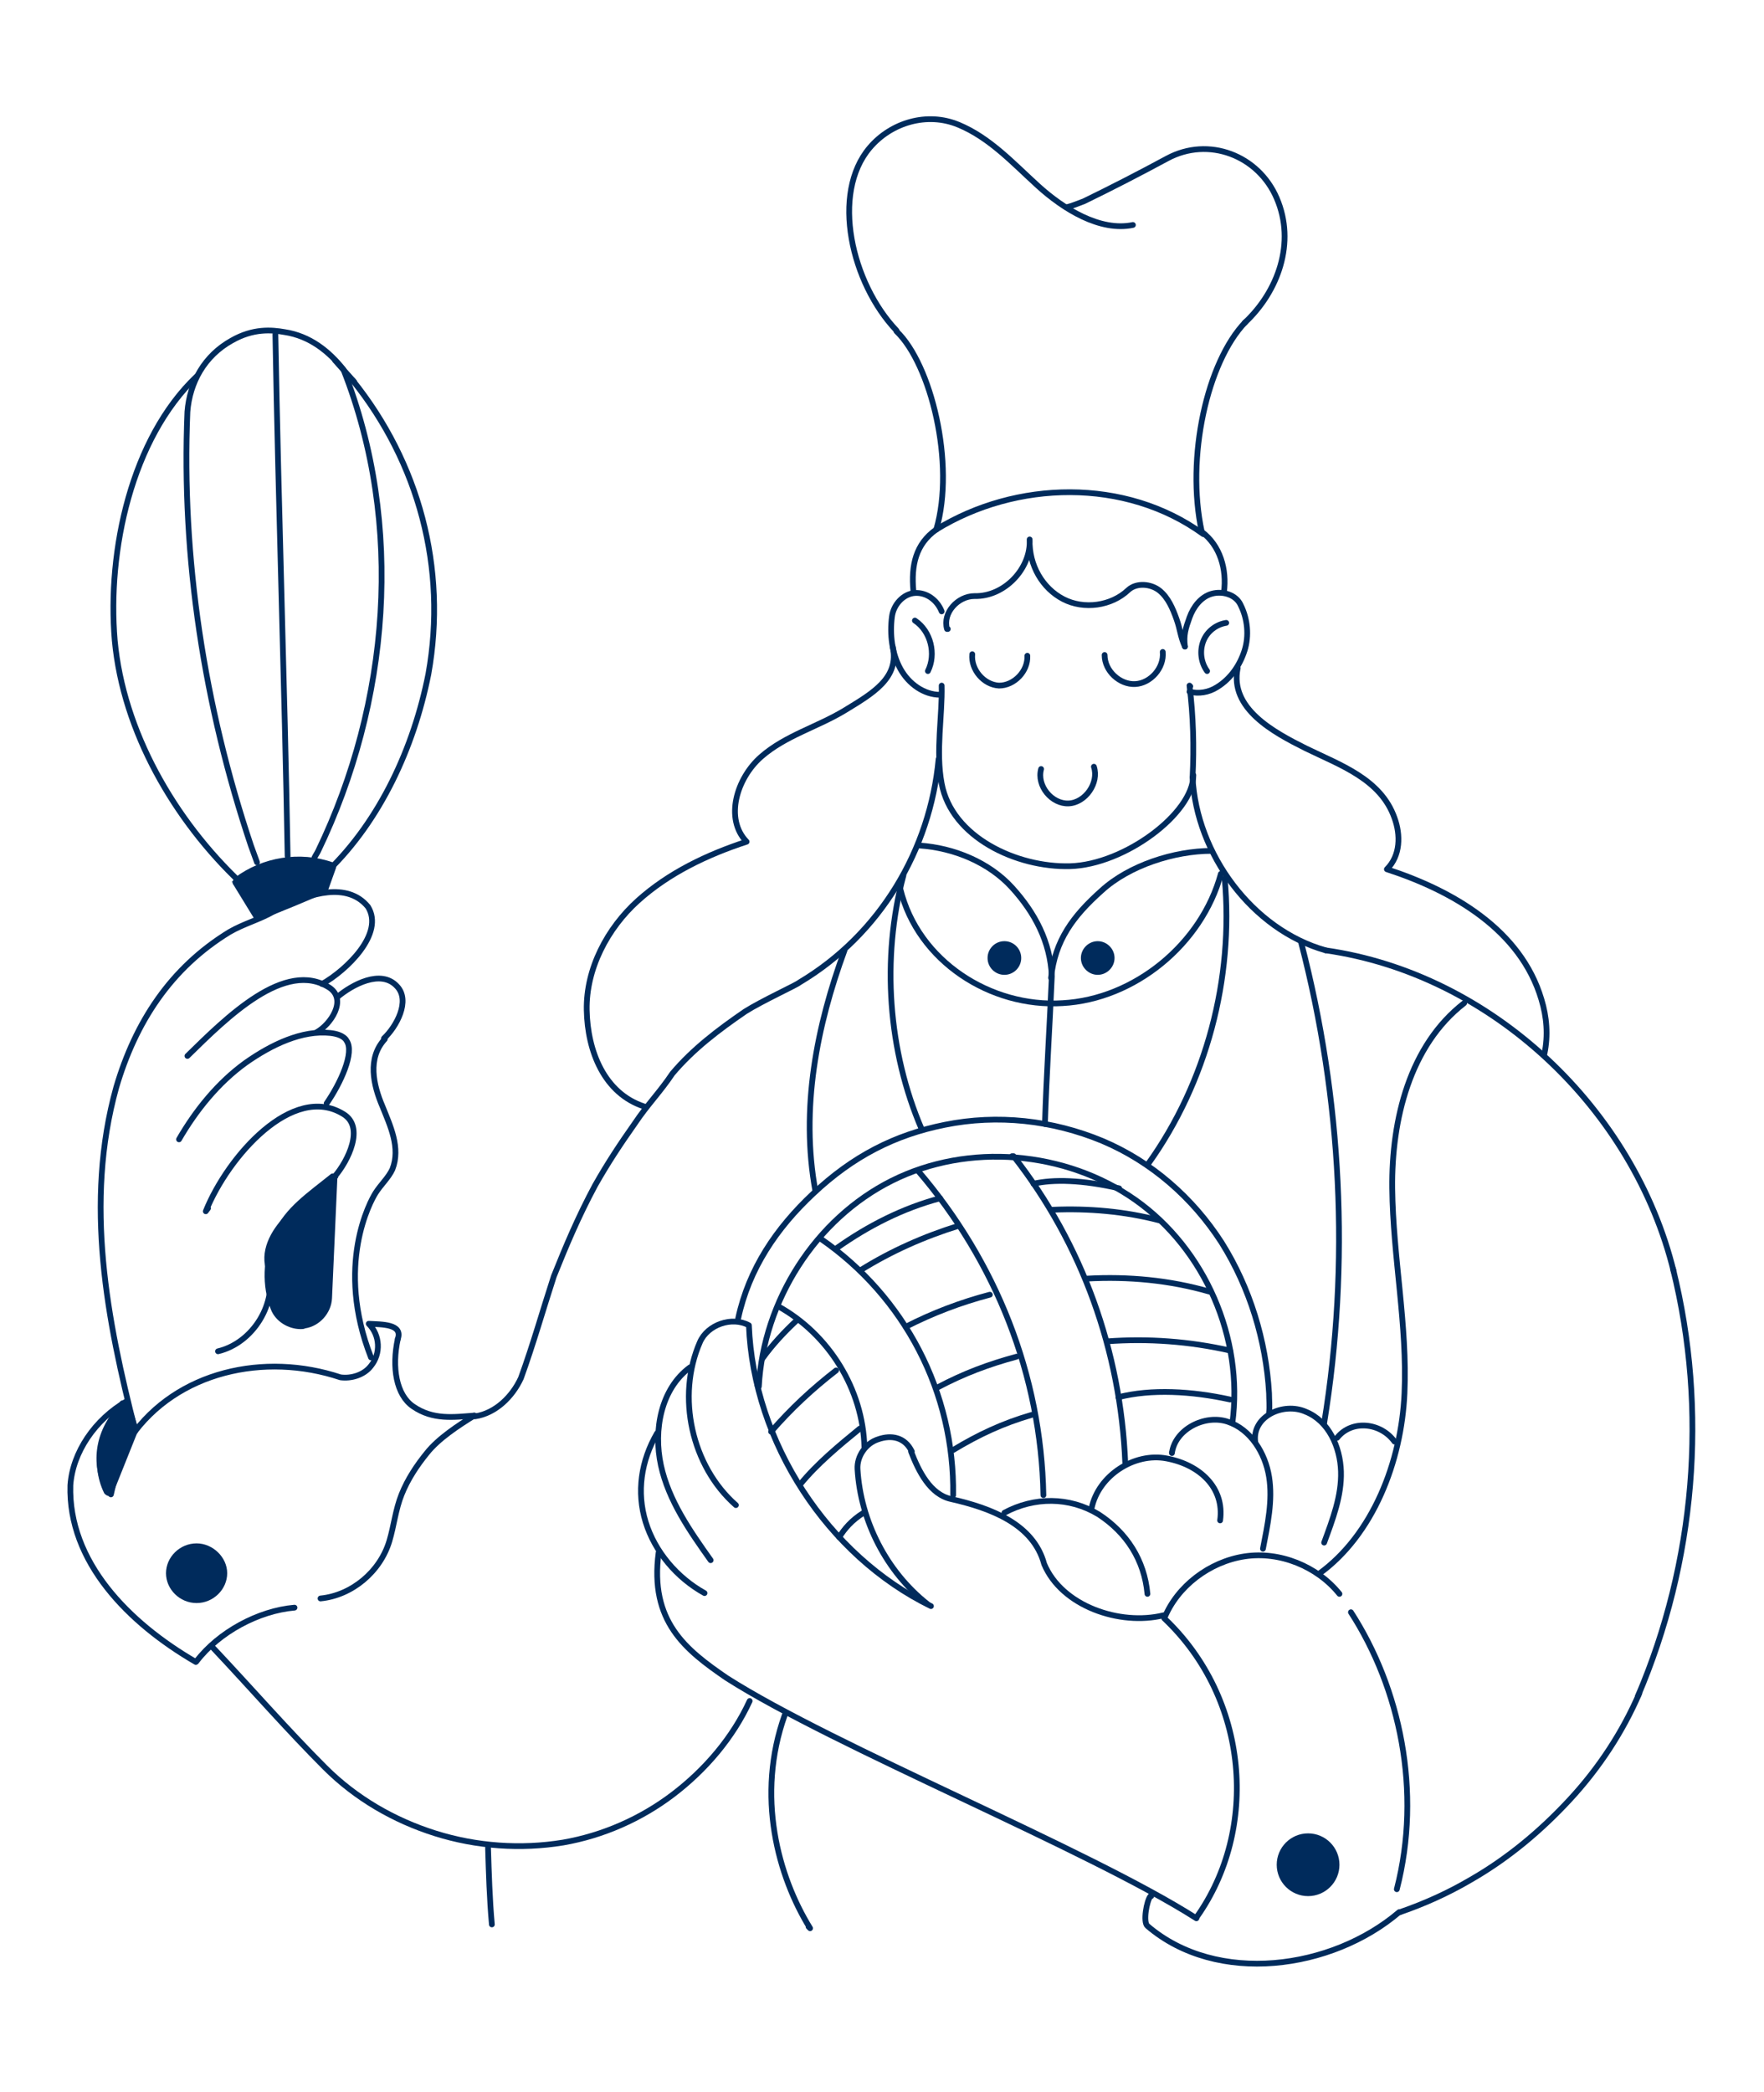 <svg xmlns="http://www.w3.org/2000/svg" xmlns:xlink="http://www.w3.org/1999/xlink" id="Livello_1" x="0px" y="0px" viewBox="0 0 230.6 273.4" style="enable-background:new 0 0 230.6 273.4;" xml:space="preserve"><style type="text/css">	.st0{fill:none;stroke:#002B5C;stroke-width:0.75;stroke-linecap:round;stroke-linejoin:round;}	.st1{fill:#002B5C;}</style><path class="st0" d="M123.1,89.6c0.1,3.9-0.8,8.6,0,12.8c1.3,7,9.8,11,16.8,10.8c7.1-0.2,16.1-6.9,16.1-11.9"></path><path class="st0" d="M155.9,101.6c0.2-4,0.1-8-0.4-12l0.1,0.1"></path><path class="st0" d="M154.9,84.5c-0.2-1.5,0.1-2.4,0.6-3.8s1.5-2.7,2.9-3.1s3.2,0.1,3.8,1.5c0.9,1.8,1.1,4,0.5,5.9s-1.8,3.7-3.6,4.8 c-1.1,0.7-2.4,0.9-3.6,0.6"></path><path class="st0" d="M157.8,87.7c-0.8-1.1-1-2.6-0.5-3.9s1.7-2.2,3-2.4"></path><path class="st0" d="M154.9,84.5c-0.6-1.3-0.6-2.2-1.1-3.6s-1.1-2.8-2.2-3.7s-3-1.1-4.1-0.1c-2.2,2.1-5.8,2.6-8.5,1.2 s-4.5-4.4-4.4-7.8c0.2,3.8-3.3,7.5-7.2,7.4c-2.2,0-4.2,2.2-3.6,4.3l0.1,0"></path><path class="st0" d="M122.4,69.2c10.4-6.4,24.7-6.8,34.9,0.6"></path><path class="st0" d="M155.9,101.6c0.5,10,7.8,19.9,17.4,22.6"></path><path class="st0" d="M173.3,124.2c21.7,3.1,40.3,20.7,45.5,42"></path><path class="st0" d="M218.7,165.8c4.6,18.5,2.9,38.4-4.6,55.9"></path><path class="st0" d="M214.3,221.3c-2.2,5.1-5.3,9.8-9.1,13.9c-3.8,4.1-8.1,7.7-13,10.5c-2.9,1.7-6,3.1-9.2,4.2"></path><path class="st0" d="M156.4,250.6c8.2-11.5,6.9-28.6-4.2-39.1c1.7-4.2,5.9-7.4,10.5-8.1s9.5,1.3,12.4,4.9"></path><path class="st0" d="M182.6,246.9c3.3-12.8,0.4-26.3-6-36.2"></path><circle class="st1" cx="171" cy="243.7" r="4.1"></circle><path class="st0" d="M152.1,211.1c-5.7,1.4-13.3-1.2-15.6-6.7c-1.4-5.2-6.9-7.3-12.2-8.5c-2.7-0.6-4.2-3.6-5.2-6.2l0,0 c0,0,0,0,0-0.1"></path><path class="st0" d="M119.2,189.7c-0.9-1.9-2.7-2.2-4.4-1.6c-1.6,0.5-2.8,2.2-2.7,3.9c0.4,6.8,3.8,13.4,9.1,17.6"></path><path class="st0" d="M121.7,209.9c-13.5-6.6-23.2-21.4-23.8-36.7c-2.2-1.2-5.4-0.1-6.4,2.2c-3.1,7.1-1.1,16.2,4.7,21.3l0,0"></path><path class="st0" d="M90.2,178.7c-3.8,2.8-4.8,8.2-3.8,12.8s3.8,8.6,6.5,12.4l0,0"></path><path class="st0" d="M85.9,187.3c-2.1,3.6-2.7,7.7-1.5,11.6c1.2,3.9,4.1,7.3,7.7,9.3l0,0"></path><path class="st0" d="M86.1,202.9c-1.2,9,3.5,12.7,8.9,16.4c14.1,9,47.3,22.4,61.4,31.4"></path><path class="st0" d="M191.4,131.1c-7.1,5.5-9.5,15.2-9.4,24.2s2,17.9,1.6,26.8s-4.1,18.5-11.2,23.6"></path><path class="st0" d="M182.3,188.4c-1.8-2.5-5.6-2.9-7.5-0.5"></path><path class="st0" d="M173.1,201.6c1.1-3,2.3-6.1,2.2-9.3s-1.6-6.6-4.6-7.8c-2.9-1.3-7.1,0.6-6.6,4"></path><path class="st0" d="M165.1,202.4c0.6-3.1,1.3-6.3,0.8-9.4s-2.4-6.2-5.4-7.2c-3-1-6.9,1-7.3,4.1v-0.1"></path><path class="st0" d="M131.3,197.7c3.9-2.1,8.5-2.1,12.3,0.2c3.7,2.4,6,6,6.4,10.4"></path><path class="st0" d="M142.7,197.1c0.9-4.3,5.6-7.3,9.8-6.5c4.3,0.8,7.6,3.8,7,8.1"></path><path class="st0" d="M96.5,172.3c1.4-6.5,5-11.8,9.8-16.3c5.2-4.9,10.7-7.7,17.2-9c6.9-1.4,14.1-0.6,20.6,2.1 c6.4,2.7,11.8,7.4,15.6,13.3c3.7,5.9,5.8,12.8,6.2,19.7c0,0.8,0.1,1.7,0,2.5"></path><path class="st0" d="M161.1,186c1.5-11.1-3.6-22.8-12.7-29.2s-21.8-7.5-31.8-2.5S99.8,170,99.2,181.2L99,181"></path><path class="st0" d="M147.1,191.2c-0.6-14.6-5.6-28.6-14.6-40.1h-0.2"></path><path class="st0" d="M136.4,195.4c-0.3-15.7-6.2-30.5-16.4-42.4"></path><path class="st0" d="M124.6,195.4c0.2-13.4-6.3-25.9-17.3-33.5"></path><path class="st0" d="M101.7,170.7c6.7,3.7,11.1,10.9,11.3,18.4"></path><path class="st0" d="M109.3,179.1c-3.1,2.4-5.9,5-8.5,8"></path><path class="st0" d="M129.4,169.2c-3.8,1-7.5,2.4-11,4.2"></path><path class="st0" d="M158.1,168.8c-5.2-1.5-10.6-2-16-1.7"></path><path class="st0" d="M112.4,186.7c-2.7,2.2-5.6,4.6-7.8,7.3"></path><path class="st0" d="M132.9,177.3c-3.7,1-6.9,2.2-10.3,4"></path><path class="st0" d="M160.8,176.5c-5.3-1.2-10.7-1.6-16.1-1.2"></path><path class="st0" d="M112.9,197.7c-1.6,1-2.5,2.1-3.2,3.2"></path><path class="st0" d="M134.9,184.9c-3.8,1.1-7,2.6-10.3,4.6"></path><path class="st0" d="M160.8,182.9c-5-1.1-10.3-1.4-14.6-0.3"></path><path class="st0" d="M122.7,99.2c-1.1,11.8-7.6,22.9-18.2,29.2c-0.3,0.3-4.9,2.4-7.1,3.8c-3.5,2.4-6.8,4.9-9.5,8.1 c-1.6,2.4-3.3,4.1-4.9,6.5c-1.9,2.7-3.5,5.1-5.2,8.1c-2.2,4.1-3.8,7.9-5.4,11.9c-1.4,4.3-2.7,8.9-4.3,13.3c-1.1,2.4-3.3,4.6-6,5"></path><path class="st0" d="M52,175c-0.8,3.7-0.2,7.3,2,8.8c2.6,1.8,5.3,1.4,8,1.2"></path><path class="st0" d="M52,175c0.7-2-2.1-1.9-3.8-2c1.5,1.5,1.6,3.9,0.3,5.5c-0.9,1.2-2.6,1.7-4,1.5c-9.9-3.3-21.4-0.8-27.4,7.8"></path><path class="st0" d="M13.9,194.5c-1.8-3.7-0.9-8,2.4-11.1l-0.3,0"></path><path class="st0" d="M16.6,183.1c-4.2,2.4-7.1,6.7-7.4,11c-0.3,10,7.6,18,16.4,23.1"></path><path class="st0" d="M25.7,217.1c2.9-3.8,8.1-6.6,12.8-7"></path><path class="st0" d="M41.9,208.9c4.1-0.4,7.8-3.5,9-7.5c0.6-2,0.8-4.1,1.6-6.1c0.8-2,2-3.8,3.3-5.4c1.5-1.9,4.1-3.6,6.2-4.9"></path><path class="st0" d="M27.9,215.4c4.9,5.2,9.6,10.6,14.6,15.6c4,4,9,6.9,14.4,8.6s11.2,2.1,16.7,1.2c5.2-0.9,10.2-3.1,14.4-6.3 s7.8-7.4,10-12.2"></path><path class="st0" d="M63.8,241.5c0.1,3.3,0.2,6.7,0.5,10"></path><path class="st0" d="M102.6,224.1c-3.8,10.6-0.9,21.1,3.3,27.9l-0.2-0.2"></path><path class="st0" d="M110.4,124.2c-3.6,9.8-5.8,20.7-3.8,31.5"></path><path class="st0" d="M136.6,146.9c0.2-6.5,0.6-12.3,0.9-19.3c-0.2-4.5-2.2-8.3-5.2-11.6s-7.6-5.2-12.1-5.5"></path><path class="st0" d="M137.4,127.8c0.5-4.9,2.9-8.1,6.6-11.4c3.6-3.3,9.5-5.2,14.4-5.2"></path><g>	<path class="st1" d="M143.5,123c-1.2,0-2.2,1-2.2,2.2s1,2.2,2.2,2.2s2.2-1,2.2-2.2S144.7,123,143.5,123z"></path>	<circle class="st1" cx="131.3" cy="125.2" r="2.2"></circle></g><path class="st0" d="M104.1,172.6c-1.6,1.5-3.1,3.1-4.4,4.9"></path><path class="st0" d="M125.3,160.2c-4.5,1.4-8.8,3.3-12.8,5.8"></path><path class="st0" d="M151.6,159.5c-4.6-1.2-9.3-1.6-14-1.4"></path><path class="st0" d="M122.9,156.6c-4.9,1.3-9.4,3.6-13.5,6.5"></path><path class="st0" d="M146.3,155.3c-4.8-1.1-8.6-1.2-11.2-0.6"></path><path class="st0" d="M170.1,123.2c5.3,20.4,6.4,41.9,3,62.8"></path><path class="st0" d="M159.6,114.2c-2.5,9.2-11.3,16.4-20.7,16.9c-9.4,0.6-18.9-5.5-21.2-14.9l0-0.1"></path><path class="st0" d="M160.1,114.8c1.2,13.1-2.4,26.7-10,37.3l-0.1,0.1"></path><path class="st0" d="M118.1,114.4c-2.9,10.9-2,23,2.4,33.2l-0.1,0.1"></path><path class="st1" d="M25.7,201.7c-2.2,0-4,1.8-4,3.9s1.8,3.9,4,3.9s4-1.8,4-3.9S27.8,201.7,25.7,201.7z"></path><path class="st0" d="M48.5,177.4c-4.7-12-0.1-20.4,0.6-21.5c0.7-1.1,1.7-2,2.2-3.1c1.1-2.8-0.3-5.7-1.3-8.2c-1.2-2.8-2-6.3,0.3-8.8"></path><path class="st0" d="M33.6,112.7c-0.3-0.8-0.5-1.4-0.8-2.2c-6.1-18.2-9.1-37.5-8.3-56.7c0.3-3.8,2.2-7.3,5.8-9.3 c2.8-1.6,5.2-1.4,6.9-1.1c3.3,0.5,5.8,2.5,7.7,4.9c8,20.3,6,43.6-3.3,62.9c-0.2,0.4-0.3,0.5-0.5,0.9"></path><path class="st0" d="M46.1,49.7c8.6,10.7,12.4,24.5,9.9,38.4c-1.9,9.6-6.3,19.1-13.1,25.7"></path><path class="st0" d="M43.8,47.1c0.8,0.9,1.7,1.9,2.5,2.8l0,0"></path><path class="st0" d="M122.9,90.8c-2.1,0-4.1-1.4-5.2-3.4s-1.4-4.5-1.1-6.8c0.2-1.6,1.5-3,3-3.1s2.9,0.9,3.5,2.4"></path><path class="st0" d="M119.6,81.1c2.1,1.4,2.8,4.4,1.7,6.6"></path><path class="st0" d="M134.3,85.7c0.1,2-1.7,3.9-3.7,3.9c-2-0.1-3.7-2.1-3.5-4.1"></path><path class="st0" d="M152,85.2c0.2,2.1-1.6,4.1-3.6,4.2s-4-1.7-4-3.8"></path><path class="st0" d="M143,100.2c0.7,2.1-1.1,4.7-3.3,4.8s-4.2-2.3-3.6-4.5"></path><path class="st0" d="M31.5,115.4c-8.7-8.2-15.4-19.8-16.5-31.7C14,71.9,17.2,57.3,25.7,49.2"></path><path class="st0" d="M36,43.7c0.4,22.9,1.2,45.2,1.6,68.2"></path><path class="st0" d="M28.5,176.6c4.6-1.1,7.8-6.3,6.6-10.9c-0.7-2.5,0.9-5.1,2.8-6.9c1.9-1.8,4.2-3.1,5.9-5.1c1.7-2,3.9-6.4,1.1-8.1 c-6.6-4.1-15.1,5.5-18,12.7l0.3-0.4"></path><path class="st0" d="M42.7,144.2c1.8-2.6,3.7-6.7,2.6-8.2c0,0-0.3-0.8-2.1-1c-3.7-0.4-7.7,1.5-11.1,3.9c-3.6,2.6-6.5,6.2-8.7,10"></path><path class="st0" d="M41.4,134.9c1.8-1,4-4.2,1.7-5.8c-5.8-3.8-13.5,3.9-18.6,8.9"></path><path class="st0" d="M42.1,128.6c3.2-1.8,8.2-6.6,6-10.1c-2.7-3.3-7.7-1.7-11,0c-0.5,0.3-0.8,0.3-1.3,0.6c-1.9,1.1-3.9,1.6-5.8,2.7 c-7.7,4.7-12.3,11.8-14.8,20.3C11,157.2,14,172.6,17.7,187"></path><path class="st0" d="M50.2,135.7c1.6-1.5,3.5-4.9,1.7-6.8c-2.1-2.3-5.9-0.2-7.8,1.4"></path><path class="st0" d="M17.2,187.6c-1,2.1-1.9,4.3-2.4,6.4l-0.3,1.3c-0.2-0.3-0.4-0.7-0.6-1"></path><path class="st0" d="M162.7,42.2c4.4-4.1,6.7-10.5,4.2-16.3c-2.4-5.6-8.9-8.1-14.3-5.2c-3.7,2-7.4,3.9-10.9,5.6 c-0.8,0.3-1.5,0.6-2.3,0.8h0"></path><path class="st0" d="M117.2,43.2c-5.9-6.2-8.6-17.9-3.5-23.9c2.8-3.3,7.5-4.7,11.6-3c4.1,1.7,7.1,5,10.4,8s8.1,6,12.4,5.1"></path><path class="st0" d="M162.8,42.1c-5,5.2-7.8,17.7-5.7,27.4"></path><path class="st0" d="M122.4,69.2c2.5-8.6-0.7-21.6-5.2-25.9"></path><path class="st1" d="M18,186.6c-0.2-0.9-0.6-2-0.9-3c-0.1-0.2-0.2-0.4-0.5-0.4s-0.5,0-0.6,0.1c-3.2,2.8-4.3,7.9-2.4,11.8 c0.1,0.2,0.4,0.4,0.6,0.4h0c0.3,0,0.5-0.2,0.6-0.4l3.2-8C18,186.9,18,186.8,18,186.6L18,186.6z"></path><g>	<path class="st1" d="M44,153.5c-0.2-0.1-0.5-0.2-0.7-0.1c-3.1,2.5-6,4.4-7.5,7.7l-0.1,0.1c-0.1,0-0.1-0.1-0.1-0.1  c0,0.1,0,0.2,0,0.3c-1.2,3.1-1.4,6.6-0.2,9.7c0.6,1.6,2.3,2.6,3.9,2.6c0.2,0,0.4,0,0.6-0.1c1.9-0.3,3.4-2,3.5-3.9l0.7-15.7  C44.3,153.9,44.2,153.7,44,153.5L44,153.5z"></path>	<path class="st1" d="M42.9,116.3l1-2.8c0.1-0.2,0-0.4,0-0.5s-0.2-0.3-0.4-0.3c-4.3-1.5-9.2-0.7-12.8,2c-0.1,0.1-0.2,0.3-0.3,0.5  c0,0,0,0-0.1,0c0,0,0,0.1,0.1,0.1c0,0.1,0,0.2,0.1,0.3l2.7,4.4c0.1,0.2,0.3,0.3,0.6,0.3c0.1,0,0.2,0,0.2-0.1  c2.9-1.1,5.8-2.3,8.5-3.5C42.7,116.6,42.8,116.4,42.9,116.3L42.9,116.3z"></path></g><path class="st0" d="M183,249.9l-0.1,0c-8.8,7.5-23.8,9.6-32.9,1.8c-0.6-0.5-0.1-3.3,0.4-3.9h0.1"></path><path class="st0" d="M116.7,84.5c0.9,4.1-2.6,6.1-6.2,8.3s-7.8,3.3-11,6.1s-4.8,8.1-1.9,11.1c-5.2,1.7-10.2,4.1-14.2,7.7 s-6.8,8.9-6.7,14.3s2.3,10.9,7.5,12.6"></path><path class="st0" d="M161.8,87.3c-1.1,5.3,4.7,8.4,8.9,10.5c4.5,2.2,9.8,4,11.6,9.1c0.8,2.2,0.8,4.9-1,6.7c8.6,2.8,17.5,7.9,20.2,17 c0.7,2.3,0.9,4.7,0.4,7.1"></path><path class="st0" d="M122.4,69.2c-2.7,1.9-3.3,4.7-3,8"></path><path class="st0" d="M157.1,69.5c2.4,1.8,3.3,4.9,2.9,7.9"></path></svg>
